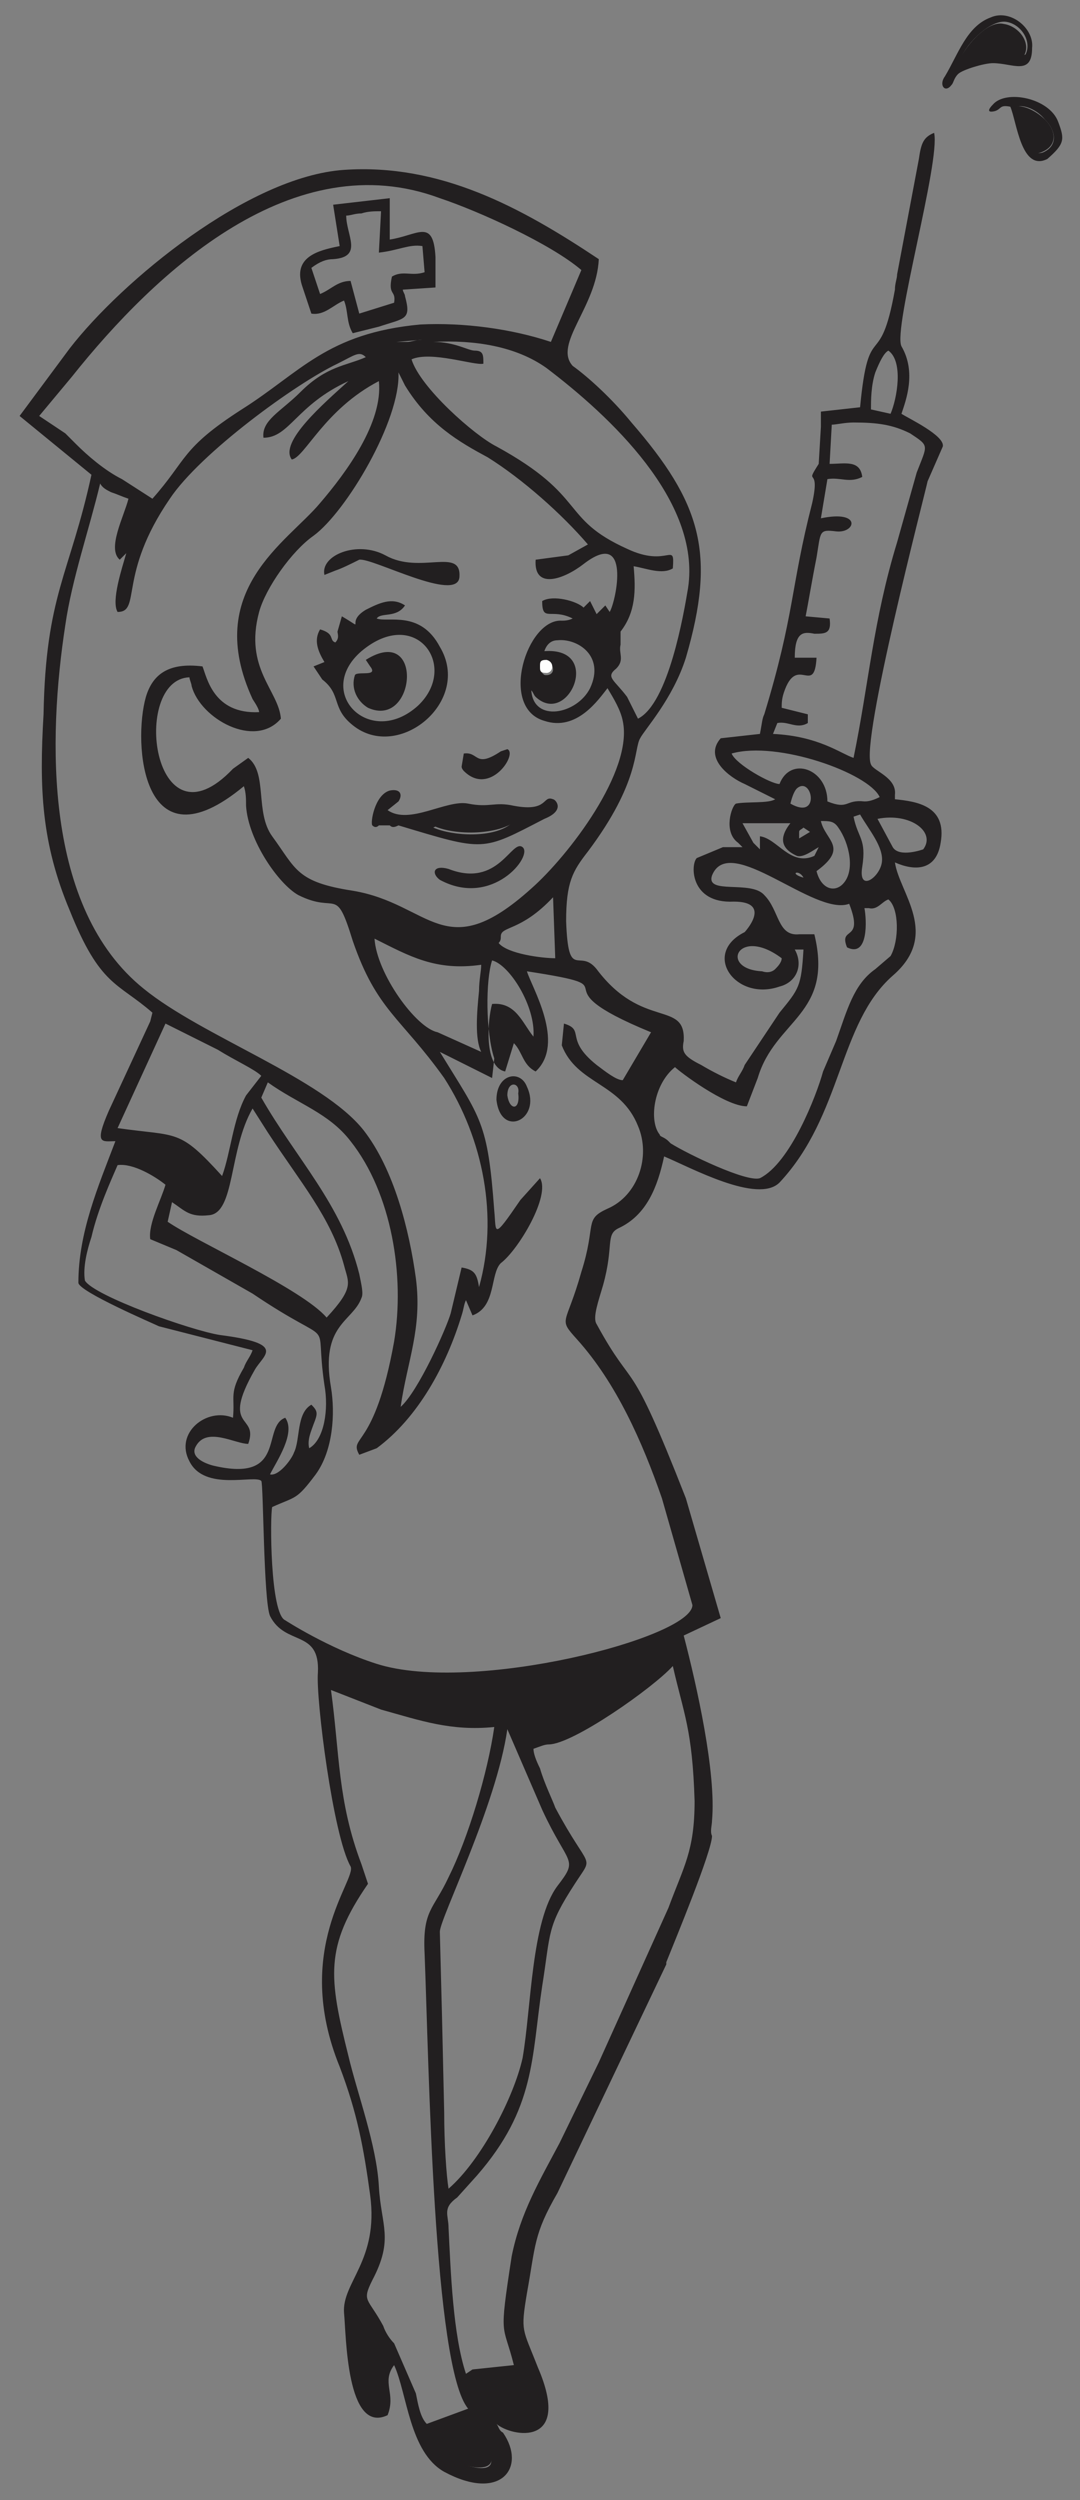 <?xml version="1.0" encoding="utf-8"?>
<!-- Generator: Adobe Illustrator 26.0.1, SVG Export Plug-In . SVG Version: 6.00 Build 0)  -->
<svg version="1.1" id="Layer_1" xmlns="http://www.w3.org/2000/svg" xmlns:xlink="http://www.w3.org/1999/xlink" x="0px" y="0px"
	 width="49.6px" height="114.8px" viewBox="0 0 49.6 114.8" style="enable-background:new 0 0 49.6 114.8;" xml:space="preserve">
<rect x="0" y="0" width="49.6" height="114.8" fill="#808080" stroke="none"/>
<style type="text/css">
	.st0{fill-rule:evenodd;clip-rule:evenodd;fill:#221F20;}
	.st1{fill-rule:evenodd;clip-rule:evenodd;fill:#FEFEFE;}
</style>
<g>
	<path class="st0" d="M19.7,37.8c0.9,0.6,3.3,0.6,4.1-0.2c-0.4-0.2-1.5,0-2.2-0.2C20.6,37.3,20.5,37.6,19.7,37.8L19.7,37.8z"/>
	<path class="st0" d="M19.6,112.2c0.8,0.9,3.5,1.8,2.9,0.3c-0.3-0.7-0.5-1.3-1.3-1.2C20.6,111.5,20.1,111.8,19.6,112.2L19.6,112.2z"
		/>
	<path class="st0" d="M16.9,108.5c0.1-0.5,0.4-0.7,0.4-0.9c0-0.3-0.8-1.4-1-1.5c0.1,2,0.4,2.2,0.5,3.4
		C16.8,109.2,16.9,108.8,16.9,108.5L16.9,108.5z"/>
	<path class="st0" d="M24,109.5c-0.7-0.1-1.5,0-1.9,0.5C23.1,111.6,25.4,111.3,24,109.5L24,109.5z"/>
	<polygon class="st0" points="35.3,43 35.1,42.4 34.9,43 	"/>
	<path class="st0" d="M47,2.6c0.4-0.6-0.2-1.4-0.9-1.5c-0.8-0.2-1.9,1.2-2.1,1.8c0.6-0.1,1-0.5,1.7-0.4C46.2,2.5,46.6,2.8,47,2.6
		L47,2.6z"/>
	<path class="st0" d="M48,5.5c-0.4-0.4-1-0.7-1.4-0.6c0,0.3,0.3,0.9,0.4,1.2c0.3,0.9,0.5,1,0.8,0.9C48.6,6.7,48.5,6,48,5.5L48,5.5z"
		/>
	<path class="st0" d="M43.4,3.5c-0.3,0.4,0,0.8,0.3,0.4c0.1-0.1,0.1-0.3,0.3-0.5c0.2-0.2,1.2-0.5,1.6-0.5c0.9,0,1.8,0.6,1.8-0.7
		c0.1-0.9-1-1.8-1.9-1.4C44.4,1.2,44,2.5,43.4,3.5L43.4,3.5z M46.2,1c0.7,0.1,1.2,0.9,0.9,1.5c-0.4,0.2-0.8-0.1-1.3-0.1
		c-0.7-0.1-1.1,0.3-1.7,0.4C44.2,2.2,45.4,0.9,46.2,1L46.2,1z"/>
	<path class="st0" d="M45.7,5.1c0.3-0.1,0.2-0.3,0.7-0.2c0.3,0.7,0.5,3,1.7,2.4c0.8-0.7,0.8-0.9,0.5-1.7c-0.4-1.1-2.4-1.5-3-0.8
		C45.4,5,45.3,5.2,45.7,5.1L45.7,5.1z M47.9,7c-0.3,0.1-0.5,0-0.8-0.9c-0.1-0.4-0.4-0.9-0.4-1.2C47,4.8,47.6,5,48,5.5
		C48.5,6,48.6,6.7,47.9,7L47.9,7z"/>
	<path class="st0" d="M21.2,35.2l0.1-0.6c0.7-0.1,0.5,0.7,1.7-0.1l0.3-0.1c0.5,0.2-0.8,2.2-2,1C21.3,35.4,21.2,35.3,21.2,35.2
		L21.2,35.2z M23.3,50.3c0.1,0.7,0.6,0.7,0.5-0.1C23.9,49.7,23.3,49.6,23.3,50.3L23.3,50.3z M15.4,26.2l-0.5,0.2
		c-0.2-0.9,1.5-1.6,2.8-0.9c1.6,0.9,3.5-0.4,3.4,1c-0.1,1.2-4-0.9-4.6-0.8C16.1,25.9,15.7,26.1,15.4,26.2L15.4,26.2z M17,30.6
		l-0.2-0.3c2.7-1.7,2.3,3.2,0.1,2.2c-0.5-0.3-0.8-0.9-0.6-1.5C16.4,30.8,17.4,31.1,17,30.6L17,30.6C17,30.6,17,30.6,17,30.6L17,30.6
		z M19.2,32.4c1.9-1.8-0.1-4.6-2.6-2.5C14.4,31.8,17,34.4,19.2,32.4L19.2,32.4z M15.5,29l0.2-0.7c1.2,0.7,0.1,0.3,1.1-0.3
		c0.6-0.3,1.2-0.6,1.8-0.2c-0.4,0.6-1.1,0.3-1.3,0.6c0.5,0.2,2-0.4,2.9,1.3c1.5,2.5-1.9,5.3-4,3.6c-1-0.8-0.5-1.4-1.4-2.1l-0.4-0.6
		l0.5-0.2c-0.3-0.5-0.5-1-0.2-1.5c0.7,0.2,0.4,0.5,0.7,0.6C15.6,29.3,15.5,29.1,15.5,29L15.5,29z M24.2,49.9L24.2,49.9
		c0.7,1.5-1.2,2.4-1.4,0.6C22.8,49.3,23.9,49.1,24.2,49.9L24.2,49.9z M20.2,40.4c-0.4-0.3-0.3-0.7,0.4-0.5l0,0
		c2.3,0.9,2.9-1.4,3.4-1C24.5,39.3,22.6,41.7,20.2,40.4L20.2,40.4z M20.3,37.8c-0.1,0.1-0.2,0.1-0.4,0.2c0.9,0.4,2.8,0.5,3.6-0.2
		l-2-0.1C20.9,37.5,20.7,37.6,20.3,37.8L20.3,37.8z M17.9,37.9l-0.5,0c-0.1,0.1-0.2,0.1-0.3,0l0,0c-0.1-0.1,0.1-1.4,0.8-1.6l0,0
		c0.5-0.1,0.6,0.2,0.4,0.5l-0.5,0.4c1,0.7,2.7-0.5,3.7-0.3c1,0.2,1.2-0.1,2.1,0.1c1.6,0.3,1.3-0.5,1.8-0.3l0,0
		c0.1,0,0.6,0.5-0.4,0.9c-2.9,1.5-2.7,1.5-6.7,0.3C18.1,38,18,38,17.9,37.9L17.9,37.9z M16.6,9.8c-0.3,0-0.5,0.1-0.7,0.1
		c0,0.9,0.8,1.9-0.6,2c-0.3,0-0.6,0.1-1,0.4l0.4,1.2c0.5-0.2,0.8-0.6,1.4-0.6l0.4,1.5l1.6-0.5c0.1-0.6-0.3-0.3-0.1-1.2
		c0.5-0.3,0.9,0,1.5-0.2l-0.1-1.2c-0.6-0.1-1.1,0.2-2,0.3l0.1-1.9C17.2,9.7,16.9,9.7,16.6,9.8L16.6,9.8z M15.6,11.3l-0.3-1.9
		l2.6-0.3L17.9,11c1.3-0.2,2-1,2.1,0.8l0,1.4l-1.5,0.1c0,0.1,0.1,0.2,0.1,0.3l0,0c0.3,1.1,0,1-1.2,1.4l-1.2,0.3
		c-0.3-0.5-0.2-1-0.4-1.5c-0.5,0.2-0.9,0.7-1.5,0.6l-0.4-1.2C13.4,11.8,14.6,11.5,15.6,11.3L15.6,11.3z M20.5,111.8
		c-0.3,0.1-0.5,0.3-0.7,0.5c0.7,0.7,3.2,1.7,2.7,0.4l0,0C22.1,111.6,21.8,111.1,20.5,111.8L20.5,111.8z M3,28.7
		c-0.8,5.2-1,13,3.6,16.7c2.7,2.2,8.2,4.1,10.1,6.5c1.4,1.8,2.1,4.6,2.4,6.8c0.3,2.3-0.4,3.8-0.7,5.9c0.8-0.7,2.1-3.6,2.3-4.3
		l0.5-2.1c0.6,0.1,0.7,0.3,0.8,0.9c0.9-3.2,0.2-6.8-1.6-9.6c-2-2.8-3.1-3.1-4.2-6.3c-0.8-2.6-0.7-1.2-2.5-2.1
		c-0.9-0.5-2.3-2.5-2.4-4.1c0-0.3,0-0.6-0.1-0.9c-4.7,3.9-5.1-2-4.5-4.1c0.3-1,1-1.6,2.6-1.4c0.2,0.5,0.5,2.2,2.6,2.1
		c0-0.1-0.1-0.3-0.3-0.6l0,0c-2.3-5,1.6-7.2,3.1-9c1.2-1.4,2.9-3.7,2.7-5.6c-2.5,1.3-3.4,3.5-4,3.6c-0.6-0.8,1.5-2.6,2.6-3.6
		c-2.4,1.1-2.7,2.6-3.9,2.6c-0.1-0.8,0.8-1.2,1.7-2.1c1.2-1.2,2.1-1.2,3-1.6c-0.3-0.3-0.5-0.1-1.3,0.3l0,0c-1.9,0.9-6.3,4.1-7.7,6.2
		c-2.4,3.5-1.3,5.2-2.4,5.2c-0.3-0.5,0.2-2,0.4-2.7l-0.3,0.3c-0.6-0.5,0.2-2,0.4-2.8c-0.3-0.1-0.5-0.2-0.8-0.3l0,0
		c-0.2-0.1-0.4-0.2-0.5-0.4C4.1,24.3,3.3,26.6,3,28.7L3,28.7z M5.9,25L5.9,25z M4.2,21.8l-3.3-2.7l2.3-3.1c2.4-3.1,8.2-7.9,12.6-8.2
		c4.4-0.3,8.1,1.7,11.7,4.1c-0.1,2.2-2.1,3.9-1.2,4.9c0.7,0.5,1.8,1.5,2.7,2.6c3.2,3.7,3.9,6,2.5,10.8c-0.6,1.9-1.9,3.3-2.1,3.7l0,0
		c-0.3,0.5,0,2-2.4,5.2c-0.7,0.9-1,1.4-1,3.2c0.1,2.8,0.6,1.2,1.4,2.2c2.1,2.8,4.1,1.4,4,3.3c-0.1,0.5,0,0.7,0.8,1.1l0,0
		c0.5,0.3,1.1,0.6,1.6,0.8c0.1-0.3,0.3-0.5,0.4-0.8l1.6-2.4c0.9-1.1,1-1.2,1.1-2.9h-0.4c0.4,0.7,0.1,1.5-0.7,1.7l0,0
		c-2,0.7-3.6-1.5-1.6-2.5c0,0,1.3-1.4-0.5-1.4c-2,0.1-2-1.7-1.7-2l1.2-0.5l0.9,0l-0.2-0.2c-0.7-0.5-0.3-1.7-0.1-1.8
		c0.5-0.1,1.5,0,1.8-0.2l-1.4-0.7c-0.7-0.3-1.9-1.2-1.1-2.1l1.8-0.2c0.1-0.5,0.1-0.7,0.2-0.9h0c1.4-4.6,1.2-5.8,2.2-9.7l0,0
		c0.4-1.8-0.4-0.7,0.3-1.8l0.1-1.7v-0.7l1.8-0.2c0.4-4.2,0.9-1.5,1.6-5.4c0-0.3,0.1-0.5,0.1-0.7l1-5.3c0.1-0.7,0.2-1,0.7-1.2
		c0.3,1.3-1.9,9-1.5,9.8c0.7,1.2,0.2,2.5,0,3.1c0.3,0.2,2,1,1.9,1.5l-0.7,1.6c-0.1,0.5-3.1,12-2.6,13c0.1,0.3,1.2,0.6,1.1,1.4
		c0,0.1,0,0.1,0,0.2c1,0.1,2.4,0.3,2.1,2C43,40,42,40,41.1,39.6c0.2,1.4,2.1,3.3-0.1,5.2c-2.5,2.2-2.3,6.4-5.2,9.5
		c-1,1-4.1-0.7-5.3-1.2c-0.3,1.4-0.8,2.7-2.1,3.3l0,0c-0.6,0.3-0.2,0.8-0.7,2.6c-0.2,0.7-0.5,1.5-0.3,1.8c1.8,3.3,1.4,1.1,4.1,8
		l1.6,5.5l-1.7,0.8c0.6,2.3,1.5,6.3,1.3,8.5c0,0.2-0.1,0.5,0,0.7c0,0.7-1.7,4.8-2.1,5.8l0,0.1l-5,10.5c-1.1,1.9-1,2.4-1.4,4.6
		c-0.3,1.8-0.2,1.6,0.5,3.4l0,0c1.6,3.7-1.2,3.2-1.9,2.6c0.1,0.1,0.1,0.3,0.3,0.4l0,0c1.1,1.6-0.1,3.2-2.7,1.8
		c-1.6-0.9-1.7-3.6-2.3-4.9c-0.6,0.8,0.1,1.3-0.3,2.3c-1.9,0.9-1.9-3.7-2-4.7c-0.1-1.4,1.6-2.4,1.2-5.4c-0.3-2.2-0.6-3.8-1.4-5.9
		c-2.2-5.4,0.8-8.6,0.5-9.2c-0.8-1.4-1.6-7.7-1.5-8.9c0.1-2-1.5-1.2-2.2-2.6c-0.3-0.7-0.3-6.1-0.4-6.2c-0.3-0.3-2.6,0.5-3.3-0.9
		c-0.7-1.3,0.8-2.5,2-2c0.1-1-0.2-1.1,0.5-2.3l0,0c0.1-0.3,0.3-0.5,0.4-0.8l-4.3-1.1c-0.2-0.1-3.7-1.6-3.7-2c0-2.3,0.9-4.4,1.7-6.5
		C4.7,52.4,4.3,52.6,5,51l1.9-4.1L7,46.5c-1.6-1.4-2.4-1.2-3.8-4.7c-1.3-3.1-1.4-5.6-1.2-9C2.1,27.3,3.2,26.4,4.2,21.8L4.2,21.8z
		 M34.6,38.7l0.3,0.3v-0.6c0.8,0.1,1.4,1.4,2.5,0.9l0.2-0.4c-0.2,0.1-0.7,0.5-1,0.4c-0.9-0.4-0.7-1-0.3-1.5l-2.2,0L34.6,38.7z
		 M3.9,58.8c0.4,0.7,4.9,2.3,6.2,2.5c3.1,0.4,2,0.9,1.6,1.6c-1.6,2.8,0.2,2-0.3,3.4c-0.6,0-1.9-0.8-2.4,0.1
		c-0.3,0.5,0.4,0.8,0.8,0.9c3.4,0.8,2.2-1.8,3.3-2.2c0.5,0.7-0.4,2-0.7,2.6c0.4,0.1,1-0.7,1.1-1l0,0c0.3-0.6,0.1-1.8,0.8-2.2
		c0.3,0.3,0.3,0.4,0.1,0.9l0,0c-0.1,0.3-0.3,0.7-0.2,1.1c0.7-0.4,0.9-1.8,0.7-2.9c-0.5-3.4,0.7-1.5-3.3-4.2l-3.5-2l0,0l-1.2-0.5
		c-0.1-0.7,0.5-1.8,0.7-2.5c-0.5-0.4-1.5-1-2.2-0.9c-0.3,0.7-0.9,2-1.2,3.3l0,0C4,57.4,3.8,58.2,3.9,58.8L3.9,58.8z M23,109.7
		c-0.3,0.1-0.6,0.1-0.8,0.3c1,1.4,2.9,1.3,1.7-0.4C23.6,109.6,23.3,109.6,23,109.7L23,109.7z M16.8,108.7c0.2-1.3,0.8-0.8,0-1.8l0,0
		c-0.1-0.2-0.3-0.4-0.4-0.5L16.8,108.7z M20.4,97c0,1.4,0.1,2.9,0.2,3.5c1.5-1.3,3-4.2,3.4-6c0.4-2.3,0.4-6.3,1.6-7.9l0,0
		c1-1.3,0.5-0.9-0.7-3.5l-1.6-3.7c-0.5,3.5-3.1,8.7-3.1,9.3l0.1,3.9L20.4,97z M25.2,80.1c-0.2,0-0.4,0.1-0.7,0.2
		c0,0.2,0.1,0.5,0.3,0.9l0,0c0.2,0.7,0.6,1.5,0.7,1.8l0,0c1.6,3,1.8,2.1,0.9,3.5c-1.3,2-1.1,2.2-1.5,4.7c-0.5,3.3-0.3,5.6-3,8.7
		l-0.9,1c-0.7,0.5-0.4,0.8-0.4,1.4c0.1,2,0.2,4.9,0.8,6.7l0.3-0.2l1.9-0.2c-0.5-2-0.7-1.1-0.1-5c0.4-2,1.3-3.5,2.2-5.2l1.8-3.7
		l3.2-7.1c0.7-1.9,1.2-2.6,1.2-4.9c-0.1-3.3-0.5-4-1-6.2C30,77.5,26.3,80.1,25.2,80.1L25.2,80.1z M19.1,109.9
		c0.1,0.5,0.2,1.1,0.5,1.4l1.9-0.7c-1.6-1.9-1.8-15.8-2-20.9c-0.1-2,0.4-2,1.1-3.5c0.9-1.8,1.8-4.8,2.1-6.9c-2,0.2-3.4-0.3-5.2-0.8
		l-2.3-0.9c0.4,2.9,0.3,5.1,1.4,8l0.3,0.9c-2,2.9-1.8,4.3-0.9,7.9c0.4,1.7,1.3,4.1,1.4,6c0.1,1.8,0.7,2.4-0.3,4.3
		c-0.5,1-0.2,0.8,0.5,2.1l0,0c0.1,0.3,0.3,0.6,0.5,0.8L19.1,109.9z M12.3,52l-0.7-1.1c-1.1,1.9-0.8,4.8-2,4.9
		c-0.9,0.1-1.1-0.2-1.7-0.6l-0.2,0.9c1.3,0.9,6.2,3.1,7.3,4.4c1.3-1.4,1-1.6,0.8-2.4l0,0C15.2,55.9,13.8,54.3,12.3,52L12.3,52z
		 M10,48.2c-1-0.5-2-1-2.4-1.2l-2.2,4.8c2.8,0.4,2.8,0,4.8,2.2c0.4-1.1,0.5-2.6,1.1-3.7l0.7-0.9C11.7,49.1,10.8,48.7,10,48.2
		L10,48.2z M22.7,48.6l-0.1,0.9l-2.4-1.2c1.9,3.1,2.2,3.2,2.5,7.3c0.1,1-0.1,1.4,1.2-0.5l0.9-1c0.5,0.8-1,3.3-1.8,3.9
		c-0.5,0.5-0.2,2-1.3,2.4l-0.3-0.7c-0.1,0.2-0.1,0.4-0.2,0.7l0,0c-0.7,2.3-2,4.7-3.9,6.1l-0.8,0.3c-0.5-0.9,0.7-0.2,1.6-5.2
		c0.5-3-0.1-6.8-2-9.2c-1-1.3-2.4-1.7-3.8-2.7l-0.3,0.7c1.6,2.8,3.7,4.9,4.5,8.1c0.1,0.5,0.2,0.9,0.1,1.1l0,0
		c-0.4,1.1-1.9,1.2-1.4,4.1c0.2,1.2,0.1,2.9-0.7,4c-0.9,1.2-0.9,1-2,1.5c-0.1,0.4-0.1,4.9,0.6,5.2c0,0,2,1.3,4.2,2
		c4.4,1.4,14.5-1.2,14.5-2.7l-1.4-4.9c-0.9-2.6-2.1-5.3-3.9-7.3c-0.9-1-0.5-0.6,0.2-3.1c0.7-2.2,0.1-2.4,1.2-2.9
		c1.4-0.6,2-2.4,1.4-3.8c-0.8-2-2.8-1.9-3.5-3.7l0.1-1c1,0.3,0,0.7,1.5,1.9l0,0c0.4,0.3,0.9,0.7,1.2,0.7l1.3-2.2
		c-5.6-2.3-0.5-2-5.7-2.8c0.2,0.7,1.8,3.3,0.4,4.6c-0.6-0.3-0.6-0.9-1-1.3l-0.4,1.3c-1-0.2-0.8-2.4-0.6-3.1c1.1-0.1,1.4,0.9,1.9,1.5
		c0.1-1.4-1.1-3.3-1.9-3.5C22.3,45,22.3,47.4,22.7,48.6L22.7,48.6z M35.6,44.5c0.1-0.1,0.3-0.3,0.3-0.5c-2-1.5-2.9,0.5-0.9,0.6
		C35.3,44.7,35.5,44.6,35.6,44.5L35.6,44.5z M22,45.5c0-0.5,0.1-0.9,0.1-1.2c-2.1,0.3-3.3-0.4-4.9-1.2c0.1,1.6,1.9,4.1,2.9,4.3
		l2,0.9C21.8,47.7,21.9,46.5,22,45.5L22,45.5z M23,43c0,0.1,0,0.2-0.1,0.3c0.4,0.5,2,0.7,2.6,0.7l-0.1-2.8C23.9,42.8,23,42.5,23,43
		L23,43z M30.7,52.4l0.1,0.1c0.8,0.5,3.5,1.8,4.1,1.6c1.4-0.7,2.6-3.8,2.9-4.9l0.6-1.4c0.5-1.4,0.8-2.6,1.8-3.3l0.7-0.6
		c0.4-0.7,0.4-2.2-0.1-2.6c-0.3,0.1-0.5,0.5-0.9,0.4c0,0-0.1,0-0.2,0c0.1,0.5,0.2,2.3-0.8,1.8c-0.4-1,0.8-0.2,0.1-2
		c-1.6,0.6-5.5-3.3-6.3-1.3c-0.3,0.9,1.8,0.2,2.4,0.9c0.7,0.7,0.6,1.9,1.6,1.8l0.7,0c0.9,3.7-1.8,3.9-2.6,6.6l-0.5,1.3
		c-1,0-3.1-1.6-3.3-1.8c-1,0.8-1.2,2.5-0.7,3.1l0,0C30.3,52.2,30.5,52.2,30.7,52.4L30.7,52.4z M36.9,40.3
		C36.7,39.9,36.2,40.1,36.9,40.3L36.9,40.3z M36.7,38.2c0,0.1,0,0.1,0,0.3l0.5-0.3L36.9,38C36.8,38.1,36.7,38.1,36.7,38.2L36.7,38.2
		z M38.7,40.6c0.6-0.6,0.3-1.9-0.2-2.6c-0.2-0.3-0.4-0.3-0.8-0.3c0.2,0.9,1.3,1.2-0.2,2.3C37.7,40.8,38.3,41,38.7,40.6L38.7,40.6z
		 M39.6,39.8c-0.2,1.2,0.8,0.5,0.9-0.2c0.1-0.7-0.6-1.5-1-2.2l-0.3,0.1C39.4,38.5,39.8,38.5,39.6,39.8L39.6,39.8z M42.4,39
		C42.4,39,42.4,39,42.4,39L42.4,39c0.6-0.8-0.6-1.7-2.1-1.4l0.7,1.3C41.3,39.4,42.4,39,42.4,39L42.4,39z M36.6,36.2
		c-0.1,0.1-0.2,0.3-0.3,0.7C37.7,37.7,37.3,35.6,36.6,36.2L36.6,36.2z M39.7,36.8c0.1,0,0.3,0,0.7-0.2c-0.5-1.1-4.7-2.6-6.8-2
		c0.2,0.5,1.8,1.4,2.2,1.4c0.5-1.3,2.2-0.7,2.2,0.8C39,37.2,38.8,36.7,39.7,36.8L39.7,36.8z M24.8,30.6c0,0.1,0,0.2,0.1,0.3
		c0.1,0.1,0.1,0.1,0.2,0.1c0.4,0,0.4-0.5,0-0.6C24.9,30.3,24.8,30.4,24.8,30.6L24.8,30.6z M25.6,29.4c-0.3,0-0.5,0.2-0.6,0.5
		c2.7-0.2,1.1,3.5-0.4,2.1l0,0c-0.1-0.1-0.1-0.2-0.2-0.3c0.1,1.5,2.1,1.1,2.7-0.1C27.8,30.1,26.5,29.3,25.6,29.4L25.6,29.4z
		 M39.2,19.4c-0.4,0-0.8,0.1-1,0.1l-0.1,1.8c0.7,0,1.4-0.2,1.5,0.6c-0.6,0.3-1,0-1.6,0.1l-0.3,1.8c1.9-0.4,1.6,0.7,0.7,0.6
		c-0.8-0.1-0.7,0-0.9,1.2c-0.2,1-0.4,2.2-0.5,2.7l1.1,0.1c0.1,0.7-0.2,0.7-0.7,0.7l0,0c-0.5-0.1-0.9-0.1-0.9,1.1h1
		C37.4,32,36.6,30,36,31.8c-0.1,0.3-0.1,0.5-0.1,0.7l1.2,0.3l0,0.4c-0.5,0.3-0.9-0.1-1.4,0l-0.2,0.5c2.1,0.1,3.1,0.9,3.7,1.1
		c0.7-3.4,0.9-6.3,2-9.9l0.9-3.2c0.5-1.3,0.6-1.2-0.3-1.8C41,19.5,40.3,19.4,39.2,19.4L39.2,19.4z M40.2,17.1
		C40,17.7,40,18.4,40,18.8l0.9,0.2c0.3-0.7,0.6-2.4-0.1-2.9C40.6,16.2,40.4,16.6,40.2,17.1L40.2,17.1z M18.6,17.7
		c-0.1-0.2-0.2-0.4-0.3-0.6c0.1,2.2-2.4,6.4-3.9,7.5c-1,0.7-2.2,2.4-2.5,3.5c-0.7,2.6,0.9,3.6,1,4.9c-1.2,1.4-3.7,0-4.1-1.5
		c0-0.1-0.1-0.3-0.1-0.4c-2.7,0.1-1.7,8.1,2,4.2l0.7-0.5c0.9,0.7,0.3,2.5,1.1,3.6c1.1,1.5,1.1,2.1,3.7,2.5l0,0
		c3.6,0.6,4.2,3.5,8.2-0.1c1.7-1.5,4.7-5.4,4.2-7.7c-0.1-0.5-0.4-1-0.7-1.5c-0.4,0.5-1.4,2-2.9,1.5c-2.1-0.6-0.8-4.7,0.8-4.6
		c0.1,0,0.3,0,0.5-0.1c-1-0.5-1.4,0.2-1.4-0.8c0.5-0.3,1.6,0,1.9,0.3l0.3-0.3l0.3,0.6l0.4-0.4l0.2,0.3c0.3-0.5,1-3.9-1.2-2.2l0,0
		c-0.9,0.7-2.3,1.2-2.2-0.2l1.5-0.2l0,0l0.9-0.5c-1.2-1.4-3-3-4.6-4C21.1,20.3,19.7,19.5,18.6,17.7L18.6,17.7z M28.5,29.6L28.5,29.6
		c-0.1,0.4,0.2,0.7-0.2,1.1l0,0c-0.5,0.4-0.1,0.5,0.5,1.3l0.5,1c1.4-0.7,2.1-4.8,2.3-6c0.6-4-3.6-7.9-6.5-10.1
		c-1.4-1-3.3-1.3-5.2-1.2c1,0,1.6,0.4,1.9,0.4c0.4,0,0.4,0.2,0.4,0.6c-0.4,0.1-2.4-0.6-3.3-0.2c0.4,1.3,2.9,3.5,3.9,4
		c4.2,2.3,2.9,3.3,6,4.7c1.9,0.9,2.2-0.4,2.1,0.9c-0.5,0.3-1.2,0-1.8-0.1c0.1,1.1,0.1,2.1-0.6,3L28.5,29.6z M18.7,15.7
		c0.2,0,0.4-0.1,0.7-0.1l-1.2,0.1L18.7,15.7z M3.3,17.3c-0.5,0.6-1,1.2-1.5,1.8L3,19.9c0.1,0.1,0.3,0.3,0.5,0.5l0,0
		c0.5,0.5,1.3,1.2,2.1,1.6L7,22.9c1.6-1.8,1.3-2.3,4.1-4.1c2.7-1.7,3.9-3.5,8.2-3.9c2-0.1,4.2,0.2,6,0.8l1.4-3.3
		c-1.4-1.2-4.7-2.7-6.5-3.3C13.5,6.6,7.2,12.4,3.3,17.3L3.3,17.3z"/>
	<path class="st1" d="M24.8,30.6c0,0.2,0,0.3,0.3,0.3c0.3,0,0.4-0.5,0-0.6C24.8,30.3,24.8,30.4,24.8,30.6L24.8,30.6z"/>
</g>
</svg>
